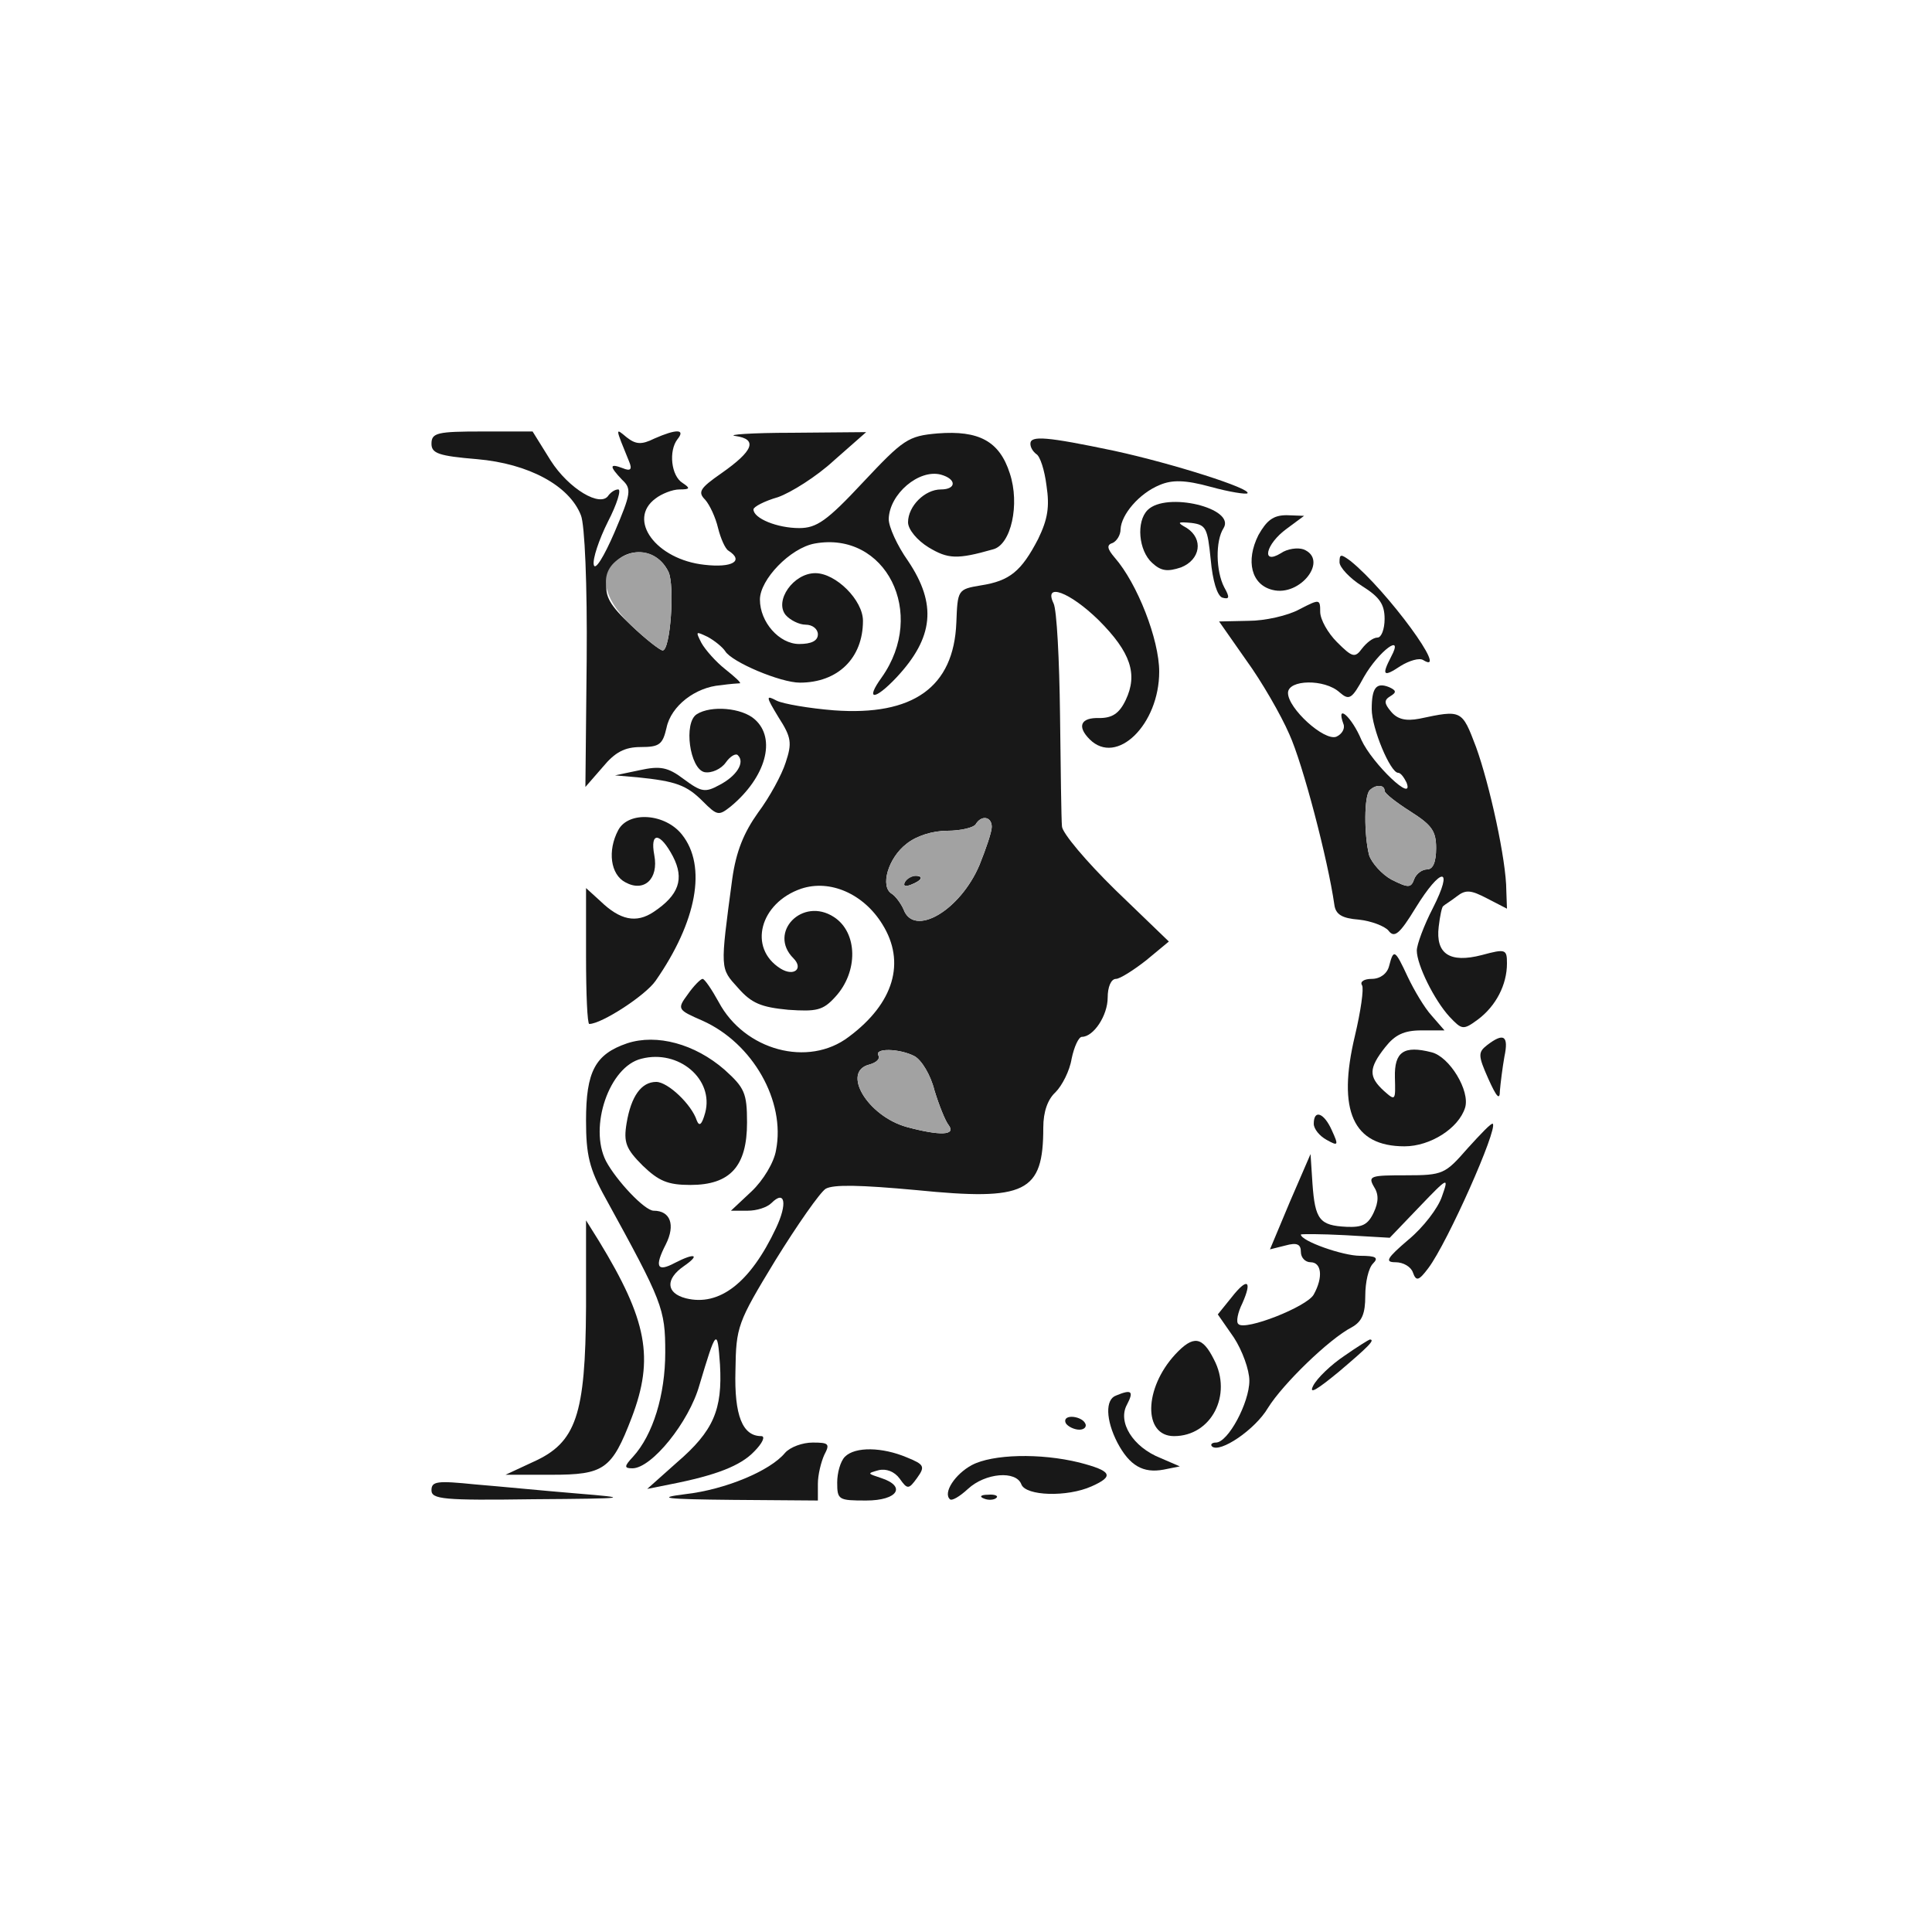 <!--?xml version="1.0" standalone="no"?-->

<svg version="1.0" xmlns="http://www.w3.org/2000/svg" width="300pt" height="300pt" viewBox="0 0 300 300" preserveAspectRatio="xMidYMid meet">
<g transform="translate(0,300) scale(0.1,-0.1)" fill="#181818" stroke="none">
<path class="node" id="node1" d="M670 2311 c0 -15 11 -19 71 -24 80 -7 143 -41 161 -87 6 -14 10 -108
9 -224 l-2 -198 27 31 c19 23 34 31 59 31 29 0 34 4 40 30 7 34 45 63 84 66
14 2 28 3 30 3 2 1 -8 10 -23 22 -14 11 -31 30 -37 41 -9 18 -9 18 10 9 11 -6
23 -16 27 -22 10 -17 86 -49 116 -49 59 0 98 38 98 96 0 32 -42 74 -74 74 -34
0 -64 -43 -46 -65 7 -8 21 -15 31 -15 11 0 19 -7 19 -15 0 -10 -10 -15 -29
-15 -31 0 -61 34 -61 69 0 31 47 80 85 87 110 20 175 -108 104 -208 -26 -36
-11 -36 23 0 58 62 63 114 18 181 -17 24 -30 53 -30 65 1 39 47 78 81 69 25
-7 24 -23 0 -23 -25 0 -51 -26 -51 -51 0 -11 14 -28 32 -39 30 -18 44 -19 100
-3 28 7 42 70 26 118 -16 50 -48 67 -112 62 -46 -4 -53 -9 -116 -76 -56 -60
-72 -71 -99 -71 -34 0 -71 15 -71 29 0 4 17 13 38 19 20 7 60 32 87 57 l50 44
-115 -1 c-63 0 -103 -3 -88 -5 35 -5 28 -23 -22 -58 -33 -23 -37 -29 -25 -41
7 -8 16 -27 20 -44 4 -16 11 -32 16 -35 25 -16 6 -27 -37 -22 -75 8 -121 70
-76 103 9 7 26 14 37 14 17 0 17 2 5 10 -18 11 -22 50 -8 68 13 16 -2 16 -36
1 -20 -10 -29 -9 -43 2 -18 15 -18 16 4 -38 5 -12 2 -15 -10 -10 -21 8 -21 3
-1 -18 15 -14 14 -21 -12 -82 -16 -37 -30 -60 -32 -50 -2 9 8 39 22 67 14 27
21 50 16 50 -5 0 -11 -4 -15 -9 -12 -20 -62 10 -90 54 l-28 45 -78 0 c-70 0
-79 -2 -79 -19z m368 -199 c10 -21 3 -122 -9 -122 -4 0 -27 18 -49 39 -33 31
-41 45 -38 67 6 53 73 64 96 16z"></path>
<path class="node" id="node2" d="M1600 2311 c0 -6 4 -12 9 -16 6 -3 13 -25 16 -49 5 -33 2 -52 -13
-83 -26 -50 -44 -65 -89 -72 -36 -6 -36 -7 -38 -58 -4 -100 -67 -145 -190
-136 -38 3 -79 10 -89 15 -17 9 -17 7 3 -26 20 -31 21 -40 11 -70 -6 -19 -25
-54 -43 -78 -22 -31 -34 -60 -40 -103 -19 -142 -19 -138 9 -169 21 -24 36 -30
78 -34 44 -3 54 -1 73 20 36 39 35 100 -2 124 -49 32 -103 -24 -63 -64 16 -16
1 -29 -20 -16 -51 32 -32 102 32 124 45 15 97 -8 126 -55 37 -59 18 -123 -52
-175 -63 -48 -162 -21 -202 54 -11 20 -22 36 -25 36 -3 0 -14 -11 -23 -24 -17
-23 -16 -24 23 -41 78 -35 129 -125 114 -201 -3 -19 -20 -47 -38 -64 l-32 -30
26 0 c14 0 30 5 37 12 21 21 25 -1 7 -39 -40 -85 -88 -122 -140 -109 -31 8
-32 30 -3 50 26 18 17 21 -14 5 -28 -15 -32 -6 -14 29 15 30 7 52 -19 52 -14
0 -58 47 -74 77 -27 53 5 147 55 159 58 15 113 -32 99 -84 -5 -18 -9 -22 -13
-12 -8 25 -45 60 -63 60 -23 0 -39 -22 -46 -64 -5 -30 -1 -40 25 -66 25 -24
39 -30 74 -30 62 0 88 29 88 97 0 46 -4 54 -35 82 -46 40 -105 56 -151 41 -50
-17 -64 -44 -64 -120 0 -53 5 -75 30 -120 89 -162 93 -172 93 -240 0 -66 -19
-128 -50 -162 -14 -15 -14 -18 -1 -18 30 0 88 72 104 129 26 87 28 90 32 32 4
-70 -10 -103 -67 -152 l-46 -41 35 7 c72 14 110 29 131 51 13 13 18 24 11 24
-29 0 -42 32 -40 102 1 68 3 74 62 171 34 55 69 105 78 111 12 7 54 6 141 -2
170 -17 197 -4 197 97 0 25 7 44 19 55 10 10 22 33 25 52 4 19 11 34 16 34 18
0 40 33 40 61 0 16 5 29 13 29 6 0 28 14 47 29 l35 29 -83 80 c-45 44 -83 89
-83 99 -1 10 -2 88 -3 173 -1 85 -5 163 -10 173 -16 33 25 18 70 -26 50 -50
61 -84 42 -124 -10 -21 -21 -28 -41 -28 -29 1 -35 -13 -15 -33 42 -42 108 23
108 105 0 50 -34 137 -69 177 -12 14 -13 20 -3 23 6 3 12 12 12 21 1 23 29 56
61 69 19 8 39 8 79 -3 29 -8 55 -12 57 -10 7 7 -115 46 -207 66 -105 22 -130
24 -130 11z m-60 -595 c0 -8 -9 -34 -19 -59 -30 -71 -102 -113 -118 -69 -4 9
-12 20 -18 24 -19 11 -6 56 23 78 15 12 40 20 63 20 21 0 41 5 44 10 9 15 25
12 25 -4z m-120 -356 c11 -6 25 -29 31 -53 7 -23 17 -48 22 -54 12 -16 -13
-17 -65 -3 -61 17 -102 86 -58 97 11 3 17 9 14 14 -7 12 33 11 56 -1z"></path>
<path class="node" id="node3" d="M1405 1630 c-3 -6 1 -7 9 -4 18 7 21 14 7 14 -6 0 -13 -4 -16 -10z"></path>
<path class="node" id="node4" d="M1782 2208 c-18 -18 -14 -63 7 -82 14 -13 24 -14 45 -7 30 12 35 44
9 61 -16 9 -15 10 7 8 23 -3 25 -8 30 -57 3 -33 10 -56 18 -59 11 -3 12 0 3
16 -13 25 -14 72 -1 92 19 31 -89 57 -118 28z"></path>
<path class="node" id="node5" d="M1954 2169 c-20 -40 -11 -77 22 -85 43 -11 88 47 48 63 -9 3 -25 1
-35 -6 -31 -19 -24 14 9 38 l27 20 -27 1 c-21 0 -31 -8 -44 -31z"></path>
<path class="node" id="node6" d="M2080 2127 c0 -8 16 -25 35 -37 27 -17 35 -28 35 -51 0 -16 -5 -29
-11 -29 -7 0 -17 -8 -24 -17 -11 -15 -15 -14 -39 10 -14 14 -26 35 -26 47 0
20 -1 20 -32 4 -18 -10 -54 -18 -79 -18 l-46 -1 42 -60 c24 -33 54 -85 67
-115 21 -46 60 -195 70 -265 2 -15 12 -21 38 -23 19 -2 40 -10 46 -17 9 -12
17 -6 42 35 40 65 60 65 27 0 -14 -27 -25 -57 -25 -66 0 -22 27 -77 51 -103
19 -20 21 -21 44 -4 28 21 45 54 45 87 0 22 -2 23 -39 13 -50 -13 -72 2 -67
44 2 17 5 31 7 32 2 2 12 8 21 15 14 11 22 10 47 -3 l31 -16 -1 28 c0 47 -26
165 -47 223 -22 58 -22 58 -88 44 -21 -4 -34 -1 -44 11 -11 13 -11 18 -1 24
10 6 9 9 -2 14 -20 8 -27 -1 -27 -34 0 -30 29 -99 41 -99 4 0 9 -7 13 -15 13
-34 -53 29 -70 66 -15 36 -40 58 -28 25 3 -7 -2 -16 -11 -20 -19 -7 -75 44
-75 68 0 21 57 22 80 1 15 -13 19 -11 38 24 23 40 63 70 42 31 -15 -29 -12
-32 15 -14 13 8 29 13 35 9 42 -26 -56 108 -113 154 -15 11 -17 11 -17 -2z
m70 -355 c0 -4 18 -18 40 -32 33 -21 40 -30 40 -57 0 -22 -5 -33 -14 -33 -8 0
-17 -7 -20 -15 -5 -14 -9 -14 -35 -1 -15 8 -31 26 -35 38 -8 31 -8 93 1 101 9
9 23 9 23 -1z"></path>
<path class="node" id="node7" d="M1082 1891 c-21 -13 -11 -85 12 -90 11 -2 26 5 33 15 7 10 16 15 19
11 11 -11 -2 -32 -29 -46 -22 -12 -28 -11 -55 9 -25 19 -37 21 -69 14 l-38 -8
35 -3 c59 -6 76 -12 101 -37 23 -23 25 -23 44 -8 54 45 71 105 37 135 -20 18
-68 22 -90 8z"></path>
<path class="node" id="node8" d="M960 1711 c-17 -32 -12 -69 11 -81 29 -16 52 5 45 42 -7 37 9 36 29
-2 18 -35 9 -60 -30 -86 -27 -18 -52 -13 -83 17 l-22 20 0 -106 c0 -58 2 -105
5 -105 19 0 87 44 103 67 64 92 80 178 41 227 -26 33 -83 37 -99 7z"></path>
<path class="node" id="node9" d="M2157 1500 c-3 -12 -14 -20 -27 -20 -11 0 -19 -4 -15 -10 3 -5 -2
-40 -11 -78 -28 -117 -3 -172 77 -172 40 0 84 28 94 60 8 26 -24 79 -52 86
-43 11 -58 1 -57 -39 1 -36 1 -37 -17 -21 -24 22 -24 35 2 68 15 19 29 26 56
26 l36 0 -20 23 c-11 12 -27 39 -37 60 -20 43 -22 44 -29 17z"></path>
<path class="node" id="node10" d="M2309 1377 c-14 -11 -14 -16 2 -52 13 -29 18 -34 18 -19 1 12 4 36 7
53 7 33 -1 38 -27 18z"></path>
<path class="node" id="node11" d="M2040 1255 c0 -8 9 -19 20 -25 18 -10 19 -9 8 15 -12 27 -28 33 -28
10z"></path>
<path class="node" id="node12" d="M2279 1217 c-35 -40 -38 -42 -96 -42 -54 0 -59 -1 -50 -17 8 -12 8
-24 0 -41 -9 -19 -18 -23 -42 -22 -42 2 -49 11 -53 67 l-3 46 -32 -74 -31 -74
24 6 c18 5 24 2 24 -10 0 -9 7 -16 15 -16 17 0 20 -23 5 -50 -10 -19 -107 -57
-117 -46 -4 3 -1 18 6 32 16 36 8 41 -17 9 l-21 -26 25 -36 c13 -20 24 -50 24
-67 0 -34 -33 -96 -52 -96 -6 0 -9 -3 -6 -6 12 -11 67 26 87 60 23 37 95 107
130 125 16 9 21 21 21 49 0 21 5 43 12 50 9 9 5 12 -20 12 -27 0 -92 23 -92
33 0 1 31 1 69 -1 l69 -4 46 48 c45 47 46 47 35 16 -6 -18 -29 -48 -52 -67
-34 -29 -37 -35 -20 -35 12 0 24 -7 27 -16 5 -14 9 -13 24 7 30 40 108 216
100 224 -2 2 -19 -16 -39 -38z"></path>
<path class="node" id="node13" d="M910 970 c-1 -167 -15 -210 -82 -240 l-43 -20 71 0 c82 0 94 8 125
89 35 92 24 151 -51 274 l-20 32 0 -135z"></path>
<path class="node" id="node14" d="M1825 897 c-49 -53 -50 -127 -2 -127 58 0 91 64 62 119 -18 36 -32
38 -60 8z"></path>
<path class="node" id="node15" d="M2088 895 c-21 -14 -43 -35 -49 -47 -7 -14 6 -6 40 22 46 39 57 50
48 50 -1 0 -19 -11 -39 -25z"></path>
<path class="node" id="node16" d="M1733 833 c-17 -6 -16 -38 2 -73 19 -36 40 -48 72 -42 l25 5 -30 13
c-43 17 -67 56 -52 83 11 21 7 24 -17 14z"></path>
<path class="node" id="node17" d="M1655 790 c3 -5 13 -10 21 -10 8 0 12 5 9 10 -3 6 -13 10 -21 10 -8
0 -12 -4 -9 -10z"></path>
<path class="node" id="node18" d="M1219 744 c-23 -28 -93 -57 -154 -64 -48 -6 -33 -8 73 -9 l132 -1 0
26 c0 14 5 34 10 45 9 17 7 19 -18 19 -16 0 -35 -7 -43 -16z"></path>
<path class="node" id="node19" d="M1312 738 c-7 -7 -12 -25 -12 -40 0 -27 2 -28 45 -28 49 0 63 22 23
35 -21 7 -22 7 -4 12 12 3 25 -2 33 -13 12 -17 14 -17 27 1 13 18 11 21 -16
32 -38 16 -80 17 -96 1z"></path>
<path class="node" id="node20" d="M1509 725 c-26 -14 -45 -43 -34 -53 3 -3 15 4 28 16 27 25 75 29 83
7 7 -18 71 -20 109 -3 36 16 31 24 -19 37 -61 15 -135 13 -167 -4z"></path>
<path class="node" id="node21" d="M670 686 c0 -14 18 -16 158 -14 150 1 153 2 67 9 -49 4 -120 11 -157
14 -59 6 -68 5 -68 -9z"></path>
<path class="node" id="node22" d="M1528 673 c7 -3 16 -2 19 1 4 3 -2 6 -13 5 -11 0 -14 -3 -6 -6z"></path>
</g>
<g transform="translate(0,300) scale(0.1,-0.1)" fill="#A2A2A2" stroke="none">

<path class="node" id="node24" d="M969 2137 c-41 -21 -37 -62 11 -108 22 -21 45 -39 49 -39 12 0 19
101 9 122 -14 28 -41 38 -69 25z"></path>
<path class="node" id="node25" d="M1515 1720 c-3 -5 -23 -10 -44 -10 -23 0 -48 -8 -63 -20 -29 -22 -42
-67 -23 -78 6 -4 14 -15 18 -24 16 -44 88 -2 118 69 10 25 19 51 19 59 0 16
-16 19 -25 4z m-85 -84 c0 -2 -7 -7 -16 -10 -8 -3 -12 -2 -9 4 6 10 25 14 25
6z"></path>
<path class="node" id="node26" d="M1364 1361 c3 -5 -3 -11 -14 -14 -44 -11 -3 -80 58 -97 52 -14 77
-13 65 3 -5 6 -15 31 -22 54 -6 24 -20 47 -31 53 -23 12 -63 13 -56 1z"></path>
<path class="node" id="node27" d="M2127 1773 c-9 -8 -9 -70 -1 -101 4 -12 20 -30 35 -38 26 -13 30 -13
35 1 3 8 12 15 20 15 9 0 14 11 14 33 0 27 -7 36 -40 57 -22 14 -40 28 -40 32
0 10 -14 10 -23 1z"></path>
</g>
</svg>